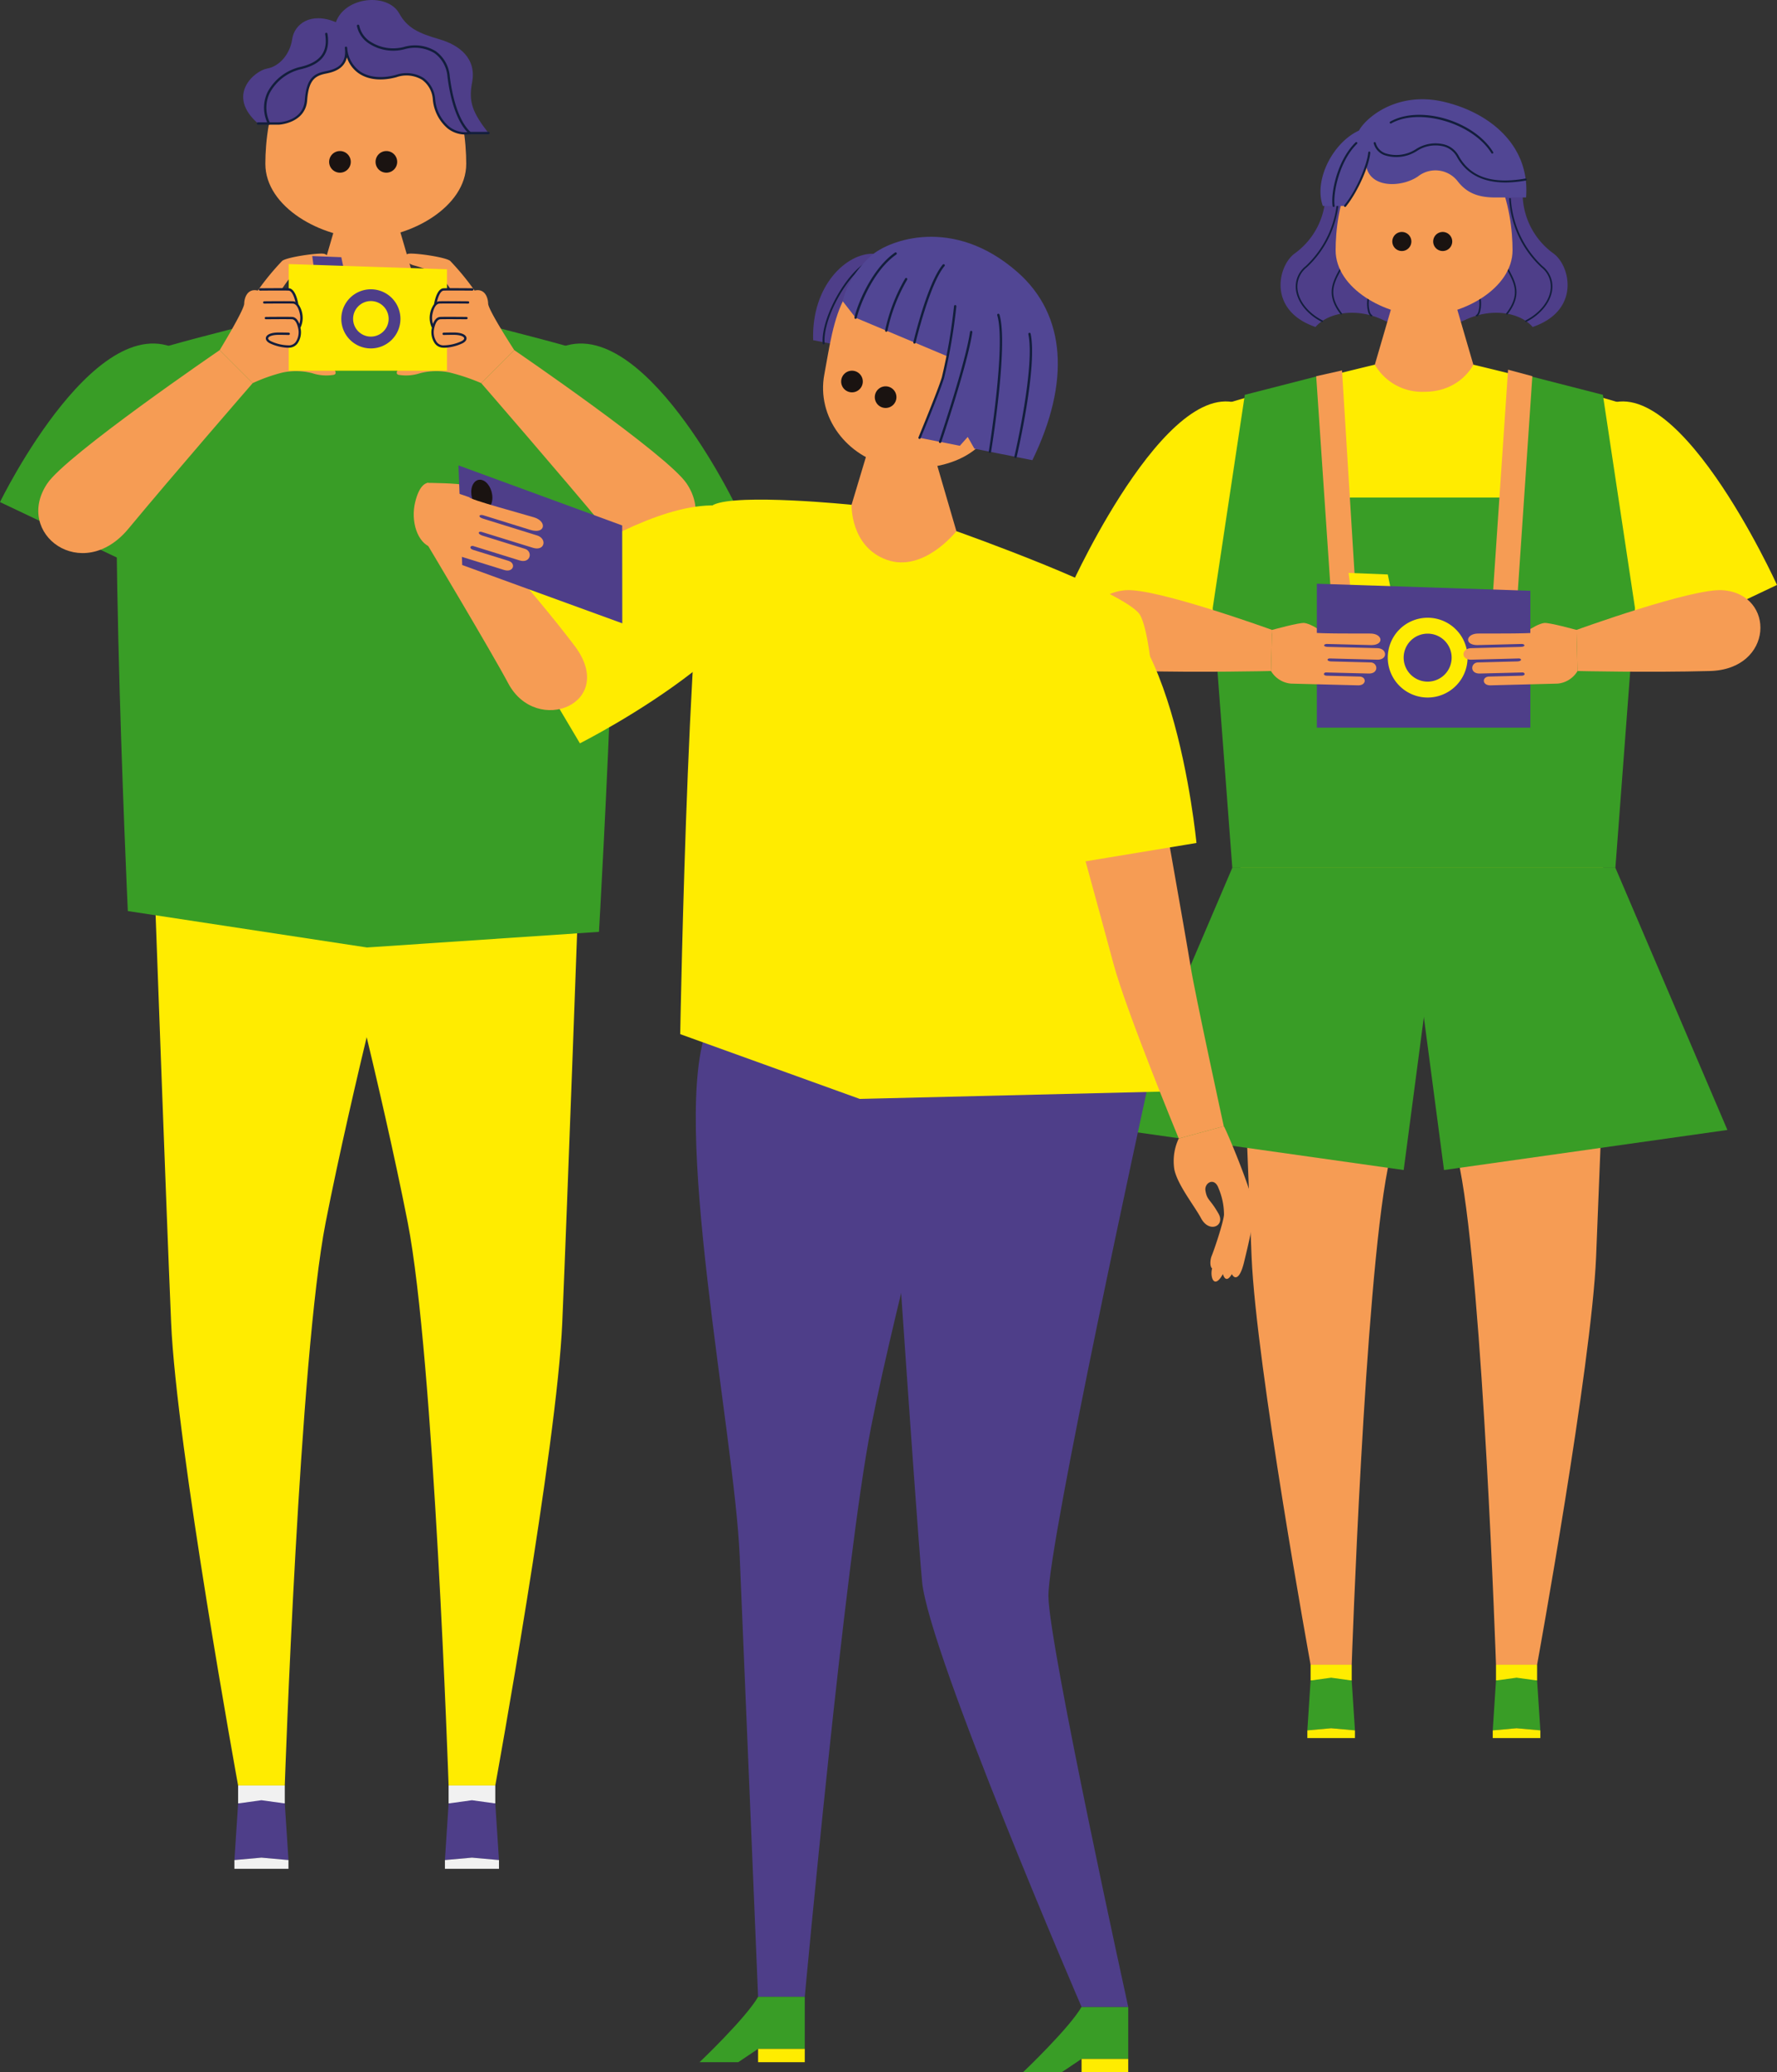 <svg id="Group_2" data-name="Group 2" xmlns="http://www.w3.org/2000/svg" xmlns:xlink="http://www.w3.org/1999/xlink" width="400" height="466.454"><rect width="100%" height="100%" fill="#333333" stroke="none"/><defs><clipPath id="clip-path"><rect id="Rectangle_7" data-name="Rectangle 7" width="400" height="466.454" fill="none"/></clipPath></defs><g id="Group_1" data-name="Group 1" clip-path="url(#clip-path)"><path id="Path_1" data-name="Path 1" d="M62.824,4.244c19.423,0,22.609,20.724,22.609,30.565S72.674,51.526,62.824,51.526,40.215,44.649,40.215,34.809,43.4,4.244,62.824,4.244" transform="translate(19.515 2.059)" fill="#f69c54"/><path id="Path_2" data-name="Path 2" d="M60,10.755c.72,6.243,6,7.8,11.285,6.363s8.163,1.561,8.524,5.282S82.9,30.646,87.9,29.945h4.157c-3.6-4.664-4.508-7.019-3.673-11.386,1.032-5.4-2.81-8.4-7.371-9.724s-7.2-2.5-9-5.763c-2.641-4.8-12.246-3.841-14.287,1.92-5.763-2.4-9.363.481-9.844,3.842s-2.881,6.124-5.643,6.6S32.871,21.376,40.193,27.8h4.683S50.637,27.562,51,22.52s2.161-5.763,4.561-6.243S60.482,14.716,60,10.755" transform="translate(17.884 0)" fill="#4e3e89"/><path id="Path_3" data-name="Path 3" d="M79.533,28.395a.259.259,0,0,1-.177-.068c-2.378-2.155-4.113-6.734-4.882-12.891a7.2,7.2,0,0,0-2.9-5.27,8.5,8.5,0,0,0-6.844-.876,10.008,10.008,0,0,1-7.768-1.208A6.16,6.16,0,0,1,54.1,4.045a.262.262,0,1,1,.517-.091,5.648,5.648,0,0,0,2.633,3.686A9.5,9.5,0,0,0,64.6,8.78a8.894,8.894,0,0,1,7.269.954,7.694,7.694,0,0,1,3.124,5.637c.755,6.033,2.43,10.5,4.716,12.567a.263.263,0,0,1,.018.371.26.26,0,0,1-.195.086" transform="translate(26.249 1.813)" fill="#131e3c"/><path id="Path_4" data-name="Path 4" d="M41.138,25.658a.261.261,0,0,1-.238-.151,8.122,8.122,0,0,1-.1-7.159,11.273,11.273,0,0,1,7.588-5.736c4.338-1.069,6.049-3.4,5.383-7.343a.262.262,0,0,1,.217-.3.256.256,0,0,1,.3.214c.711,4.211-1.178,6.808-5.776,7.942a10.735,10.735,0,0,0-7.238,5.451,7.611,7.611,0,0,0,.1,6.71.261.261,0,0,1-.126.349.265.265,0,0,1-.111.025" transform="translate(19.418 2.408)" fill="#131e3c"/><path id="Path_5" data-name="Path 5" d="M85.879,26.852a6.422,6.422,0,0,1-4.032-1.395A9.644,9.644,0,0,1,78.543,19a5.954,5.954,0,0,0-2.408-4.46,6.821,6.821,0,0,0-5.785-.594c-3.312.9-6.312.606-8.448-.838a6.947,6.947,0,0,1-2.708-3.64c-.544,2.507-2.785,3.282-4.589,3.642-2.329.466-4.006,1.17-4.35,6-.373,5.216-6.314,5.524-6.373,5.527H39.188a.263.263,0,1,1,0-.526h4.682c.215-.009,5.522-.291,5.861-5.038.371-5.194,2.295-5.986,4.772-6.482,2.338-.468,4.667-1.448,4.24-5.175,0-.019-.006-.039-.007-.059a.262.262,0,0,1,.23-.291.269.269,0,0,1,.291.229l.007.061A7.076,7.076,0,0,0,62.2,12.67c1.977,1.338,4.9,1.617,8.016.766a7.324,7.324,0,0,1,6.222.668,6.469,6.469,0,0,1,2.632,4.842,9.107,9.107,0,0,0,3.106,6.1,5.935,5.935,0,0,0,4.685,1.212l4.193,0a.263.263,0,1,1,0,.526H86.892a7.342,7.342,0,0,1-1.013.073" transform="translate(18.889 3.428)" fill="#131e3c"/><path id="Path_6" data-name="Path 6" d="M95.315,102.825s-29.4-34-10.291-48.124,42.051,33.054,42.051,33.054Z" transform="translate(38.126 25.263)" fill="#399d26"/><path id="Path_7" data-name="Path 7" d="M42.187,335.593s-13.9-76.353-15.08-104.23-3.6-94.694-3.6-94.694l54.8,1.412S67.815,178.708,61.9,208.827s-9.206,126.766-9.206,126.766Z" transform="translate(11.409 66.32)" fill="#ffec00"/><path id="Path_8" data-name="Path 8" d="M86.863,335.593s13.9-76.353,15.08-104.23,3.6-94.694,3.6-94.694l-54.8,1.412s10.493,40.626,16.406,70.746,9.207,126.766,9.207,126.766Z" transform="translate(24.624 66.32)" fill="#ffec00"/><path id="Path_9" data-name="Path 9" d="M65.338,30.709l7.013,24.034s2.076,8.6-12.591,8.6-12.591-8.6-12.591-8.6l7.015-24.034Z" transform="translate(22.841 14.902)" fill="#f69c54"/><path id="Path_10" data-name="Path 10" d="M74.038,190.52l52.226-3.514s7.331-126.295,1.894-128.9c-5.469-2.619-41.529-11.217-41.529-11.217s-3.293,6.933-12.543,6.933-12.638-6.933-12.638-6.933-35.964,8.6-41.433,11.217c-5.438,2.6.193,124.217.193,124.217Z" transform="translate(8.563 22.754)" fill="#399d26"/><path id="Path_11" data-name="Path 11" d="M72.935,60.494l7.429-7.429S114.848,76.612,119.18,83.1c7.56,11.321-7.875,22.719-18.278,10.165C90.965,81.272,72.935,60.494,72.935,60.494" transform="translate(35.392 25.75)" fill="#f69c54"/><path id="Path_12" data-name="Path 12" d="M31.759,102.825s29.4-34,10.293-48.124S0,87.755,0,87.755Z" transform="translate(0 25.263)" fill="#399d26"/><path id="Path_13" data-name="Path 13" d="M54.06,60.494l-7.428-7.429S12.147,76.612,7.815,83.1C.253,94.419,15.689,105.817,26.092,93.264,36.03,81.272,54.06,60.494,54.06,60.494" transform="translate(2.815 25.75)" fill="#f69c54"/><rect id="Rectangle_1" data-name="Rectangle 1" width="10.507" height="4.037" transform="translate(53.596 401.913)" fill="#f1f1f1"/><path id="Path_14" data-name="Path 14" d="M46.864,273.557,47.7,286.3l-6.085-.544-6.085.544.832-12.742,5.253-.729Z" transform="translate(17.239 132.393)" fill="#4e3e89"/><path id="Path_15" data-name="Path 15" d="M47.695,284.04v-1.964l-6.085-.545-6.084.545v1.964Z" transform="translate(17.239 136.616)" fill="#f1f1f1"/><rect id="Rectangle_2" data-name="Rectangle 2" width="10.507" height="4.037" transform="translate(100.98 401.913)" fill="#f1f1f1"/><path id="Path_16" data-name="Path 16" d="M78.766,273.557,79.6,286.3l-6.085-.544-6.085.544.832-12.742,5.253-.729Z" transform="translate(32.72 132.393)" fill="#4e3e89"/><path id="Path_17" data-name="Path 17" d="M79.6,284.04v-1.964l-6.085-.545-6.084.545v1.964Z" transform="translate(32.72 136.616)" fill="#f1f1f1"/><path id="Path_18" data-name="Path 18" d="M62.107,63.479c1.732-.553,7.637-3.462,9.066-5.671,1.147-1.77,2.47-6.344,2.95-8.1-1.049-2.21-3.474-5.782-4.209-6.244A27.191,27.191,0,0,0,64.023,41.1c-2.21-.59-2.874-2.614-.885-2.666s8.077.844,9.033,1.653a58.015,58.015,0,0,1,5.481,6.669c2.244-.536,3.017,1.475,3.054,2.948s5.876,10.458,5.876,10.458l-7.429,7.431a46.135,46.135,0,0,0-7.022-2.372,14.61,14.61,0,0,0-6.743.135,10.1,10.1,0,0,1-4.638.4c-1.329-.11-.371-1.73,1.359-2.283" transform="translate(29.176 18.65)" fill="#f69c54"/><path id="Path_19" data-name="Path 19" d="M57.413,63.479c-1.73-.553-7.636-3.462-9.066-5.671-1.145-1.77-2.469-6.344-2.95-8.1,1.049-2.21,3.476-5.782,4.209-6.244A27.209,27.209,0,0,1,55.5,41.1c2.209-.59,2.872-2.614.884-2.666s-8.077.844-9.033,1.653a58.33,58.33,0,0,0-5.481,6.669c-2.243-.536-3.017,1.475-3.054,2.948s-5.524,10.458-5.524,10.458l7.429,7.431a38.253,38.253,0,0,1,6.67-2.372,14.617,14.617,0,0,1,6.745.135,10.094,10.094,0,0,0,4.637.4c1.329-.11.371-1.73-1.359-2.283" transform="translate(16.155 18.65)" fill="#f69c54"/><path id="Path_20" data-name="Path 20" d="M47.776,42.173l-.453-3.367,6.54.258.648,3.109Z" transform="translate(22.964 18.831)" fill="#4e3e89"/><path id="Path_21" data-name="Path 21" d="M43.76,40.02V64.029H79.374V41.2Z" transform="translate(21.235 19.42)" fill="#ffec00"/><path id="Path_22" data-name="Path 22" d="M65.036,50.5a6.655,6.655,0,1,1-6.655-6.655A6.655,6.655,0,0,1,65.036,50.5" transform="translate(25.101 21.274)" fill="#4e3e89"/><path id="Path_23" data-name="Path 23" d="M61.515,49.628a4,4,0,1,1-4-4,4,4,0,0,1,4,4" transform="translate(25.968 22.141)" fill="#ffec00"/><path id="Path_24" data-name="Path 24" d="M48.236,52.436a4.747,4.747,0,0,0,.462-2.812,5.055,5.055,0,0,0-.91-2.308,3.784,3.784,0,0,0-.049-.616c-.221-1.239-.737-2.774-1.879-2.826s-6.448,0-6.448,0l1.071,5.944s.175.086.471.208l.053.3h-.266l.977,5.42a9.883,9.883,0,0,0,4.365.974c2.048-.168,2.451-2.685,2.249-3.816-.027-.151-.059-.307-.1-.465" transform="translate(19.125 21.279)" fill="#f69c54"/><path id="Path_25" data-name="Path 25" d="M48.592,52.548c.009-.012.021-.018.028-.03a5.05,5.05,0,0,0,.423-2.853,5.262,5.262,0,0,0-.927-2.381c-.247-1.347-.845-3.527-2.158-3.587-1.138-.052-6.247,0-6.464,0a.265.265,0,0,0-.26.266.262.262,0,0,0,.261.26h0c.055,0,5.316-.05,6.433,0,.7.033,1.228,1.239,1.537,2.544a1.484,1.484,0,0,0-.551-.144c-1.135-.052-6.246,0-6.464,0a.262.262,0,0,0,0,.524h0c.052,0,5.308-.05,6.431,0,1.022.048,1.462,1.656,1.634,2.611a4.526,4.526,0,0,1-.169,1.968c-.37-1-.924-1.546-1.64-1.579-1.037-.048-5.7,0-5.892,0a.263.263,0,0,0,0,.526h0c.049,0,4.843-.048,5.865,0,.916.043,1.311,1.5,1.466,2.363a3.9,3.9,0,0,1-.622,2.748,1.9,1.9,0,0,1-1.39.76,9.664,9.664,0,0,1-4.22-.945c-.417-.221-.636-.48-.582-.689.088-.352.857-.731,2.339-.731,1.4,0,2.258.033,2.259.033h.01a.263.263,0,0,0,.01-.526s-.867-.031-2.28-.031c-1.607,0-2.672.42-2.849,1.126-.053.221-.083.789.851,1.286a10.556,10.556,0,0,0,4.056,1.017c.149,0,.3-.006.447-.018a2.387,2.387,0,0,0,1.762-.962,4.407,4.407,0,0,0,.725-3.162c-.024-.138-.053-.263-.085-.392" transform="translate(19.039 21.193)" fill="#131e3c"/><path id="Path_26" data-name="Path 26" d="M65.807,52.436a4.747,4.747,0,0,1-.462-2.812,5.055,5.055,0,0,1,.91-2.308A3.786,3.786,0,0,1,66.3,46.7c.221-1.239.737-2.774,1.879-2.826s6.448,0,6.448,0L73.56,49.818s-.175.086-.471.208l-.053.3H73.3l-.977,5.42a9.883,9.883,0,0,1-4.365.974c-2.048-.168-2.451-2.685-2.249-3.816.027-.151.059-.307.1-.465" transform="translate(31.684 21.279)" fill="#f69c54"/><path id="Path_27" data-name="Path 27" d="M65.621,52.548c-.007-.012-.021-.018-.027-.03a5.024,5.024,0,0,1-.423-2.853,5.228,5.228,0,0,1,.927-2.381c.247-1.347.847-3.527,2.158-3.587,1.136-.052,6.246,0,6.462,0a.263.263,0,0,1,0,.526h0c-.053,0-5.313-.05-6.433,0-.7.033-1.228,1.239-1.537,2.544a1.491,1.491,0,0,1,.553-.144c1.135-.052,6.244,0,6.462,0a.262.262,0,0,1,0,.524h0c-.052,0-5.31-.05-6.433,0-1.022.048-1.462,1.656-1.632,2.611a4.522,4.522,0,0,0,.168,1.968c.37-1,.925-1.546,1.64-1.579,1.038-.048,5.7,0,5.894,0a.263.263,0,0,1,0,.526h0c-.049,0-4.843-.048-5.865,0-.915.043-1.311,1.5-1.466,2.363a3.906,3.906,0,0,0,.624,2.748,1.889,1.889,0,0,0,1.389.76,9.68,9.68,0,0,0,4.221-.945c.416-.221.634-.48.581-.689-.088-.352-.857-.731-2.339-.731-1.4,0-2.258.033-2.259.033h-.01a.263.263,0,0,1-.01-.526s.867-.031,2.28-.031c1.607,0,2.672.42,2.849,1.126.055.221.083.789-.851,1.286a10.554,10.554,0,0,1-4.055,1.017c-.15,0-.3-.006-.449-.018a2.389,2.389,0,0,1-1.762-.962,4.415,4.415,0,0,1-.725-3.162c.025-.138.055-.263.085-.392" transform="translate(31.598 21.193)" fill="#131e3c"/><path id="Path_28" data-name="Path 28" d="M54.751,25.327a2.434,2.434,0,1,1-2.434-2.434,2.435,2.435,0,0,1,2.434,2.434" transform="translate(24.206 11.109)" fill="#1a1311"/><path id="Path_29" data-name="Path 29" d="M61.786,25.327a2.434,2.434,0,1,1-2.434-2.434,2.435,2.435,0,0,1,2.434,2.434" transform="translate(27.62 11.109)" fill="#1a1311"/><path id="Path_30" data-name="Path 30" d="M256.221,115.418s-29.175-40.207-12.347-52.651,40.319,39.379,40.319,39.379Z" transform="translate(115.805 29.522)" fill="#ffec00"/><path id="Path_31" data-name="Path 31" d="M204,309.538s-12.24-67.247-13.281-91.8-3.167-83.4-3.167-83.4l48.261,1.245s-9.243,35.781-14.45,62.308-8.11,111.647-8.11,111.647Z" transform="translate(91.012 65.189)" fill="#f69c54"/><path id="Path_32" data-name="Path 32" d="M243.349,309.538s12.24-67.247,13.281-91.8,3.167-83.4,3.167-83.4l-48.261,1.245s9.243,35.781,14.45,62.308,8.11,111.647,8.11,111.647Z" transform="translate(102.65 65.189)" fill="#f69c54"/><path id="Path_33" data-name="Path 33" d="M255.528,46.211A16.72,16.72,0,0,1,248.6,33.742s-1.141-11.361-22.22-11.361S204.16,33.742,204.16,33.742a16.72,16.72,0,0,1-6.927,12.469c-3.786,2.771-6.1,12.839,4.711,16.532,2.844-3.306,9.314-4.468,15.424-1.478a22.75,22.75,0,0,0,18.024,0c6.11-2.99,12.582-1.828,15.424,1.478,10.807-3.694,8.5-13.761,4.711-16.532" transform="translate(94.178 10.861)" fill="#4e3e89"/><path id="Path_34" data-name="Path 34" d="M202.324,57.905a.178.178,0,0,1-.085-.021c-3.262-1.661-5.491-4.438-5.821-7.245a5.842,5.842,0,0,1,2.2-5.3A22.713,22.713,0,0,0,205.731,30.2a.185.185,0,0,1,.186-.183h0a.185.185,0,0,1,.183.187,22.775,22.775,0,0,1-7.251,15.416,5.49,5.49,0,0,0-2.066,4.977c.315,2.687,2.47,5.354,5.625,6.961a.185.185,0,0,1-.086.349" transform="translate(95.293 14.565)" fill="#131e3c"/><path id="Path_35" data-name="Path 35" d="M203.966,52.813a.187.187,0,0,1-.147-.073c-3.333-4.315-1.811-7.169-.337-9.93.9-1.7,1.84-3.45,1.631-5.546a.185.185,0,1,1,.368-.037c.221,2.209-.743,4.013-1.672,5.758-1.484,2.779-2.884,5.4.3,9.529a.188.188,0,0,1-.034.26.177.177,0,0,1-.113.039" transform="translate(97.936 17.984)" fill="#131e3c"/><path id="Path_36" data-name="Path 36" d="M208.184,50.207a.221.221,0,0,1-.053-.007c-.229-.07-.465-.377-.648-.841A7.1,7.1,0,0,1,208.4,43.4a.185.185,0,1,1,.319.189,6.724,6.724,0,0,0-.891,5.637c.181.462.361.607.41.622a.185.185,0,0,1-.053.362" transform="translate(100.534 21.015)" fill="#131e3c"/><path id="Path_37" data-name="Path 37" d="M232.508,57.905a.185.185,0,0,1-.085-.349c3.153-1.607,5.307-4.275,5.622-6.961a5.486,5.486,0,0,0-2.065-4.977A22.772,22.772,0,0,1,228.729,30.2a.185.185,0,0,1,.183-.187h0a.185.185,0,0,1,.186.183,22.7,22.7,0,0,0,7.119,15.138,5.844,5.844,0,0,1,2.194,5.3c-.33,2.807-2.561,5.585-5.821,7.245a.178.178,0,0,1-.085.021" transform="translate(110.993 14.565)" fill="#131e3c"/><path id="Path_38" data-name="Path 38" d="M228.894,52.813a.177.177,0,0,1-.113-.039.185.185,0,0,1-.034-.26c3.187-4.126,1.788-6.751.3-9.529-.931-1.745-1.894-3.55-1.672-5.758a.189.189,0,0,1,.2-.166.185.185,0,0,1,.166.2c-.209,2.1.726,3.85,1.631,5.546,1.473,2.761,3,5.616-.337,9.93a.187.187,0,0,1-.147.073" transform="translate(110.323 17.984)" fill="#131e3c"/><path id="Path_39" data-name="Path 39" d="M223.983,50.207a.185.185,0,0,1-.053-.362c.049-.015.229-.16.408-.622a6.717,6.717,0,0,0-.89-5.637.185.185,0,1,1,.319-.189,7.1,7.1,0,0,1,.916,5.96c-.183.465-.419.772-.648.842a.22.22,0,0,1-.053.007" transform="translate(108.418 21.015)" fill="#131e3c"/><path id="Path_40" data-name="Path 40" d="M224.391,41.015l6.177,21.168s1.828,7.573-11.089,7.573-11.089-7.573-11.089-7.573l6.177-21.168Z" transform="translate(101.08 19.903)" fill="#f69c54"/><path id="Path_41" data-name="Path 41" d="M190.371,115.418s29.175-40.207,12.347-52.651S162.4,102.146,162.4,102.146Z" transform="translate(78.806 29.522)" fill="#ffec00"/><path id="Path_42" data-name="Path 42" d="M222.333,19.79c17.106,0,19.913,18.252,19.913,26.92s-11.237,14.722-19.913,14.722S202.42,55.377,202.42,46.71s2.806-26.92,19.913-26.92" transform="translate(98.226 9.603)" fill="#f69c54"/><path id="Path_43" data-name="Path 43" d="M210.422,30.148c1.038,5.1,8.215,4.67,11.674,2.249a6.338,6.338,0,0,1,8.993,1.21c1.99,2.507,4.5,3.545,8.389,3.545H246.4c.951-11.76-8.215-19.111-18.506-21.533s-17.382,3.354-19.111,6.477c-5.88,2.69-10.205,11.165-8.129,16.959h5.016c1.729-2.767,4.324-6.918,4.756-8.907" transform="translate(97.112 7.299)" fill="#514694"/><path id="Path_44" data-name="Path 44" d="M237.851,30.627c-5.179,0-8.858-1.952-10.967-5.831a4.738,4.738,0,0,0-3.125-2.33,7.607,7.607,0,0,0-5.837,1.066,8.591,8.591,0,0,1-7.226.973,3.869,3.869,0,0,1-2.5-2.682.231.231,0,1,1,.447-.117,3.431,3.431,0,0,0,2.216,2.369,8.094,8.094,0,0,0,6.805-.928,8.077,8.077,0,0,1,6.2-1.129,5.2,5.2,0,0,1,3.421,2.559c2.616,4.812,7.547,6.5,15.068,5.157a.231.231,0,1,1,.082.454,26.249,26.249,0,0,1-4.589.44" transform="translate(101.027 10.449)" fill="#131e3c"/><path id="Path_45" data-name="Path 45" d="M233.7,26.134a.232.232,0,0,1-.2-.11c-4.141-6.722-16.142-10.291-22.528-6.7a.231.231,0,1,1-.226-.4c6.7-3.768,18.814-.178,23.149,6.86a.231.231,0,0,1-.2.352" transform="translate(102.211 8.444)" fill="#131e3c"/><path id="Path_46" data-name="Path 46" d="M202.215,36.135a.232.232,0,0,1-.229-.2c-.434-2.816.961-10.223,5.175-14.34a.231.231,0,1,1,.324.33c-4.043,3.951-5.451,11.281-5.041,13.939a.231.231,0,0,1-.193.264l-.036,0" transform="translate(97.98 10.449)" fill="#131e3c"/><path id="Path_47" data-name="Path 47" d="M203.93,35.435a.236.236,0,0,1-.146-.052.231.231,0,0,1-.034-.325c3.015-3.732,5.206-9.522,5.39-11.869a.231.231,0,1,1,.46.036c-.214,2.728-2.659,8.617-5.491,12.124a.232.232,0,0,1-.18.086" transform="translate(98.847 11.149)" fill="#131e3c"/><path id="Path_48" data-name="Path 48" d="M231.806,168.52h40.246S284.218,67.439,279.43,65.147c-4.817-2.307-36.577-9.88-36.577-9.88s-2.9,6.107-11.046,6.107a12.3,12.3,0,0,1-11.131-6.107S189,62.84,184.185,65.147c-4.789,2.292,6.284,103.373,6.284,103.373Z" transform="translate(88.795 26.819)" fill="#ffec00"/><path id="Path_49" data-name="Path 49" d="M274.437,167.67l4.41-58.46-7.226-48.005L255.3,57.017l-4.086,27.318H211.428l-4.086-27.318-16.323,4.188-7.227,48.005,4.41,58.46Z" transform="translate(89.187 27.668)" fill="#399d26"/><path id="Path_50" data-name="Path 50" d="M206.078,107.645l.238-9.25s-26.093-9.464-32.943-8.941c-11.955.912-11.465,17.8,2.889,18.191,13.712.37,29.817,0,29.817,0" transform="translate(80.025 43.398)" fill="#f69c54"/><path id="Path_51" data-name="Path 51" d="M244.046,95.98s-6.156-1.7-7.261-1.564c-2.173.258-6.6,3.761-7.8,4.5-1.687,1.04.423,2.62,2.264,1.776,1.767-.811,4.858.432,6.434.536s7.037-3.33,6.366-5.247" transform="translate(110.817 45.813)" fill="#f69c54"/><path id="Path_52" data-name="Path 52" d="M192.807,95.98s6.156-1.7,7.261-1.564c2.173.258,6.6,3.761,7.8,4.5,1.687,1.04-.423,2.62-2.264,1.776-1.767-.811-4.858.432-6.434.536s-7.037-3.33-6.366-5.247" transform="translate(93.534 45.813)" fill="#f69c54"/><path id="Path_53" data-name="Path 53" d="M203.145,111.656l-3.669-54.214,5.812-1.3,3.4,55.14Z" transform="translate(96.798 27.243)" fill="#f69c54"/><path id="Path_54" data-name="Path 54" d="M231.575,111.711l-5.54-.374,3.743-55.308,5.466,1.469Z" transform="translate(109.686 27.188)" fill="#f69c54"/><path id="Path_55" data-name="Path 55" d="M204.993,91.371l-.612-4.543,8.825.349.875,4.194Z" transform="translate(99.178 42.134)" fill="#ffec00"/><path id="Path_56" data-name="Path 56" d="M199.574,88.465v32.4h48.056V90.055Z" transform="translate(96.845 42.928)" fill="#4e3e89"/><path id="Path_57" data-name="Path 57" d="M228.284,102.6a8.98,8.98,0,1,1-8.98-8.98,8.98,8.98,0,0,1,8.98,8.98" transform="translate(102.062 45.431)" fill="#ffec00"/><path id="Path_58" data-name="Path 58" d="M223.53,101.43a5.4,5.4,0,1,1-5.4-5.4,5.4,5.4,0,0,1,5.4,5.4" transform="translate(103.232 46.601)" fill="#4e3e89"/><path id="Path_59" data-name="Path 59" d="M216.584,99.572l-11.193-.288c-1.151-.03-.977-.682-.088-.658l9.728.25c3.138.08,2.786-2.519.067-2.589-1.987-.052-13.453.1-13.443-.346l-8.79-.474-.238,9.252a5.833,5.833,0,0,0,4.49,2.835l15.064.388c1.987.051,1.986-1.937.365-1.978l-7.322-.189c-.994-.025-.766-.752-.192-.737l9.573.245c2.353.061,2.1-2.46.431-2.5l-8.8-.227c-1.163-.03-1.068-.683-.336-.665l10.617.273c2.458.064,2.274-2.532.067-2.589" transform="translate(93.475 46.326)" fill="#f69c54"/><path id="Path_60" data-name="Path 60" d="M239.161,107.645l-.238-9.25s26.093-9.464,32.943-8.941c11.955.912,11.465,17.8-2.889,18.191-13.712.37-29.817,0-29.817,0" transform="translate(115.94 43.398)" fill="#f69c54"/><path id="Path_61" data-name="Path 61" d="M223.515,99.572l11.193-.288c1.151-.03.976-.682.088-.658l-9.728.25c-3.138.08-2.786-2.519-.067-2.589,1.987-.052,13.453.1,13.443-.346l8.79-.474.238,9.252a5.833,5.833,0,0,1-4.49,2.835l-15.064.388c-1.987.051-1.986-1.937-.365-1.978l7.322-.189c.994-.025.766-.752.19-.737l-9.571.245c-2.353.061-2.1-2.46-.431-2.5l8.8-.227c1.163-.03,1.068-.683.336-.665l-10.617.273c-2.458.064-2.274-2.532-.067-2.589" transform="translate(107.63 46.326)" fill="#f69c54"/><path id="Path_62" data-name="Path 62" d="M195,131.518l-25.214,59.014,63.792,9.018,5.4-40.95.763-27.082Z" transform="translate(82.39 63.82)" fill="#399d26"/><path id="Path_63" data-name="Path 63" d="M259.894,131.518l25.214,59.014-63.792,9.018-5.4-40.95-2.158-27.082Z" transform="translate(103.73 63.82)" fill="#399d26"/><rect id="Rectangle_3" data-name="Rectangle 3" width="9.253" height="3.554" transform="translate(295.013 374.727)" fill="#ffec00"/><path id="Path_64" data-name="Path 64" d="M208.12,254.9l.732,11.223-5.359-.48-5.359.48.732-11.223,4.627-.643Z" transform="translate(96.147 123.381)" fill="#399d26"/><path id="Path_65" data-name="Path 65" d="M208.852,264.133V262.4l-5.359-.48-5.359.48v1.73Z" transform="translate(96.147 127.101)" fill="#ffec00"/><rect id="Rectangle_4" data-name="Rectangle 4" width="9.253" height="3.554" transform="translate(336.746 374.727)" fill="#ffec00"/><path id="Path_66" data-name="Path 66" d="M236.218,254.9l.732,11.223-5.359-.48-5.359.48.732-11.223,4.627-.643Z" transform="translate(109.782 123.381)" fill="#399d26"/><path id="Path_67" data-name="Path 67" d="M236.95,264.133V262.4l-5.359-.48-5.359.48v1.73Z" transform="translate(109.782 127.101)" fill="#ffec00"/><path id="Path_68" data-name="Path 68" d="M215.3,37.3a2.144,2.144,0,1,1-2.145-2.145A2.145,2.145,0,0,1,215.3,37.3" transform="translate(102.395 17.061)" fill="#1a1311"/><path id="Path_69" data-name="Path 69" d="M221.494,37.3a2.144,2.144,0,1,1-2.145-2.145,2.145,2.145,0,0,1,2.145,2.145" transform="translate(105.402 17.061)" fill="#1a1311"/><path id="Path_70" data-name="Path 70" d="M168.22,304.153h10.507V315.86H168.22l-4.465,3H155.04s10.351-9.823,13.18-14.707" transform="translate(75.235 147.594)" fill="#399d26"/><rect id="Rectangle_5" data-name="Rectangle 5" width="10.507" height="3" transform="translate(243.455 463.453)" fill="#ffec00"/><path id="Path_71" data-name="Path 71" d="M119.475,374.033s-2.956-71.293-4.138-99.169-15.873-98.725-7.12-119.373l57.371,6.274s-14.78,53.954-20.691,84.073-14.915,128.2-14.915,128.2Z" transform="translate(51.17 75.453)" fill="#4e3e89"/><path id="Path_72" data-name="Path 72" d="M134.143,160.21s6.837,102.08,8.322,118.059S178.361,374,178.361,374h10.507s-17.773-80.871-17.967-92.391,22.107-113.56,22.107-113.56Z" transform="translate(65.094 77.744)" fill="#4e3e89"/><path id="Path_73" data-name="Path 73" d="M146.192,64.32l7.013,24.036s-1.5,14.814-16.226,11.486c-14.306-3.23-7.373-17.424-7.373-17.424l5.433-18.1Z" transform="translate(62.078 31.212)" fill="#f69c54"/><path id="Path_74" data-name="Path 74" d="M93.8,130.15s54.05-27.171,41.736-47.494S75.71,99.677,75.71,99.677Z" transform="translate(36.739 37.171)" fill="#ffec00"/><path id="Path_75" data-name="Path 75" d="M143.5,210.616l68.442-1.658s.851-95.914-5.3-107.2c-2.9-5.323-41.381-18.939-41.381-18.939s-7.345,9.394-15.629,6.462-7.971-12.4-7.971-12.4-25.61-2.619-31.079,0c-5.439,2.6-7.492,119.157-7.492,119.157Z" transform="translate(50.025 36.745)" fill="#ffec00"/><path id="Path_76" data-name="Path 76" d="M73.16,78.116l-8.6,6.036S79.405,109,83.065,115.894c6.385,12.022,24.758,4.508,14.908-8.485S73.16,78.116,73.16,78.116" transform="translate(31.328 37.907)" fill="#f69c54"/><path id="Path_77" data-name="Path 77" d="M64.844,73.182s7.25.049,8.417.535c2.293.954,6.052,6.149,7.134,7.327,1.522,1.656-1.271,2.731-3.022,1.24-1.68-1.432-5.441-1.029-7.195-1.4s-6.66-5.813-5.334-7.7" transform="translate(31.357 35.512)" fill="#f69c54"/><path id="Path_78" data-name="Path 78" d="M106.359,106.083l-.021-22.031L69.484,70.532l.839,22.426Z" transform="translate(33.718 34.226)" fill="#4e3e89"/><path id="Path_79" data-name="Path 79" d="M71.416,75.5c0,1.845,1.053,3.623,2.365,3.973s2.4-.867,2.4-2.725S75.122,73.1,73.8,72.76s-2.379.891-2.384,2.739" transform="translate(34.655 35.281)" fill="#1a1311"/><path id="Path_80" data-name="Path 80" d="M90.421,85c-1.986-.616-10.891-3.385-12.139-3.774s-.857-1.046.107-.746,7.149,2.22,10.551,3.279,3.823-1.892.873-2.809c-2.157-.67-14.729-4.052-14.579-4.532l-9.458-3.233c-.648.163-1.868.805-2.734,4.273-1.08,4.324.469,9.258,3.646,10.245l16.335,5.078c2.158.671,2.77-1.5,1.01-2.048l-7.942-2.469c-1.075-.334-.6-1.059.021-.864l10.382,3.227c2.552.793,3.06-2.039,1.245-2.6s-8.282-2.574-9.544-2.966-.957-1.077-.162-.83L89.548,87.8c2.666.829,3.266-2.065.873-2.809" transform="translate(30.426 35.512)" fill="#f69c54"/><path id="Path_81" data-name="Path 81" d="M161.578,121.61l20.106-5.5s7,39.272,7.913,45.1,7.466,35.961,7.466,35.961l-10.14,2.758s-11.869-28.793-14.7-39.373-10.646-38.949-10.646-38.949" transform="translate(78.407 56.346)" fill="#f69c54"/><path id="Path_82" data-name="Path 82" d="M186.431,199.9c.689-1.7,2.627-7.505,2.785-9.287a15.32,15.32,0,0,0-1.236-5.993c-.916-2.57-3.229-1.193-2.938.564.373,2.241,1.031,1.8,2.953,5.2,1.537,2.717-2.081,4.477-3.94,1.016-1.543-2.872-5.243-7.431-6.009-10.948a11.969,11.969,0,0,1,.98-7.006l10.14-2.757c.111-.232,6.785,15.384,6.8,18.792.009,2.278-1.093,7.126-2.249,11.855-.955,3.9-2.119,3.817-2.739,2.63-1.014,1.773-1.7,1.068-2.011-.006-1.987,3.6-2.938.628-2.43-1.277-.514-.379-.472-1.879-.105-2.785" transform="translate(86.304 82.829)" fill="#f69c54"/><path id="Path_83" data-name="Path 83" d="M194.812,146.163s-5.684-60.229-29.092-56.135-5.87,61.919-5.87,61.919Z" transform="translate(74.507 43.59)" fill="#ffec00"/><path id="Path_84" data-name="Path 84" d="M136.831,38.455c-6.042-.187-13.994,7.126-13.589,19.458l6.99,1.389,6.51-9.115Z" transform="translate(59.797 18.659)" fill="#4e3e89"/><path id="Path_85" data-name="Path 85" d="M124.86,58.328a.212.212,0,0,1-.169-.19c-.429-5.715,5.335-16.128,10.281-18.573a.211.211,0,1,1,.187.377c-4.835,2.387-10.468,12.573-10.048,18.163a.212.212,0,0,1-.195.226.236.236,0,0,1-.056,0" transform="translate(60.496 19.189)" fill="#131e3c"/><path id="Path_86" data-name="Path 86" d="M147.4,40.609c19.05,3.786,18.03,24.106,16.112,33.758s-14,12.978-23.665,11.059-16.665-10.979-14.81-20.644c2.163-11.266,3.312-27.96,22.362-24.174" transform="translate(60.529 19.44)" fill="#f69c54"/><path id="Path_87" data-name="Path 87" d="M167.044,43.832c-14.434-12.677-28.9-7.235-32.915-3.7,0,0-5.222,4.362-6.4,10.285l2.883,3.691,20.615,8.666c-.423,6.018-4.252,13.629-6.226,18.356l9.073,1.8,1.778-1.992,1.5,2.642L170.4,86.174c8.515-17.47,7.652-32.676-3.355-42.342" transform="translate(61.983 17.414)" fill="#514694"/><path id="Path_88" data-name="Path 88" d="M139.4,76.365a.323.323,0,0,1-.05-.015.262.262,0,0,1-.141-.343c.043-.107,4.425-10.681,5.262-13.523a127.223,127.223,0,0,0,2.74-16.013.263.263,0,0,1,.285-.238.271.271,0,0,1,.238.285,127.724,127.724,0,0,1-2.76,16.114c-.845,2.87-5.1,13.14-5.282,13.575a.26.26,0,0,1-.293.157" transform="translate(67.54 22.435)" fill="#131e3c"/><path id="Path_89" data-name="Path 89" d="M142.509,75.391l-.034-.009a.263.263,0,0,1-.163-.334c.059-.174,5.96-17.575,6.988-24.688a.265.265,0,0,1,.3-.223.269.269,0,0,1,.223.3c-1.035,7.16-6.951,24.608-7.01,24.783a.264.264,0,0,1-.3.172" transform="translate(69.051 24.328)" fill="#131e3c"/><path id="Path_90" data-name="Path 90" d="M150.061,78.881a.264.264,0,0,1-.208-.3c.039-.241,3.911-24.121,1.9-30.711a.263.263,0,0,1,.5-.153c2.045,6.706-1.723,29.961-1.885,30.948a.262.262,0,0,1-.3.217h-.009" transform="translate(72.716 23.065)" fill="#131e3c"/><path id="Path_91" data-name="Path 91" d="M153.942,78.619h-.009a.264.264,0,0,1-.2-.316c.048-.2,4.682-20.137,3.15-27.55a.263.263,0,0,1,.515-.107c1.554,7.526-2.96,26.955-3.153,27.777a.264.264,0,0,1-.307.2" transform="translate(74.599 24.474)" fill="#131e3c"/><path id="Path_92" data-name="Path 92" d="M138.632,57.915h-.009a.265.265,0,0,1-.2-.316c.129-.545,3.187-13.375,6.6-17.452a.263.263,0,1,1,.4.337c-3.337,3.982-6.464,17.1-6.5,17.235a.263.263,0,0,1-.307.2" transform="translate(67.17 19.435)" fill="#131e3c"/><path id="Path_93" data-name="Path 93" d="M134.354,54.237a.262.262,0,0,1-.206-.307,39.513,39.513,0,0,1,4.509-11.68.258.258,0,0,1,.362-.085.261.261,0,0,1,.083.361,38.947,38.947,0,0,0-4.439,11.5.261.261,0,0,1-.307.208h0" transform="translate(65.094 20.44)" fill="#131e3c"/><path id="Path_94" data-name="Path 94" d="M129.707,53.213H129.7a.262.262,0,0,1-.2-.313c.674-3.045,3.906-10.949,9.108-14.6a.262.262,0,1,1,.3.429c-5.577,3.912-8.478,12.393-8.9,14.282a.262.262,0,0,1-.307.2" transform="translate(62.839 18.563)" fill="#131e3c"/><path id="Path_95" data-name="Path 95" d="M119.2,302.631H129.7v11.707H119.2l-4.466,3h-8.714s10.351-9.822,13.18-14.706" transform="translate(51.446 146.855)" fill="#399d26"/><rect id="Rectangle_6" data-name="Rectangle 6" width="10.507" height="2.999" transform="translate(170.645 461.194)" fill="#ffec00"/><path id="Path_96" data-name="Path 96" d="M132.351,58.617a2.434,2.434,0,1,1-2.434-2.434,2.435,2.435,0,0,1,2.434,2.434" transform="translate(61.862 27.263)" fill="#1a1311"/><path id="Path_97" data-name="Path 97" d="M137.449,60.984a2.434,2.434,0,1,1-2.434-2.434,2.435,2.435,0,0,1,2.434,2.434" transform="translate(64.336 28.412)" fill="#1a1311"/></g></svg>